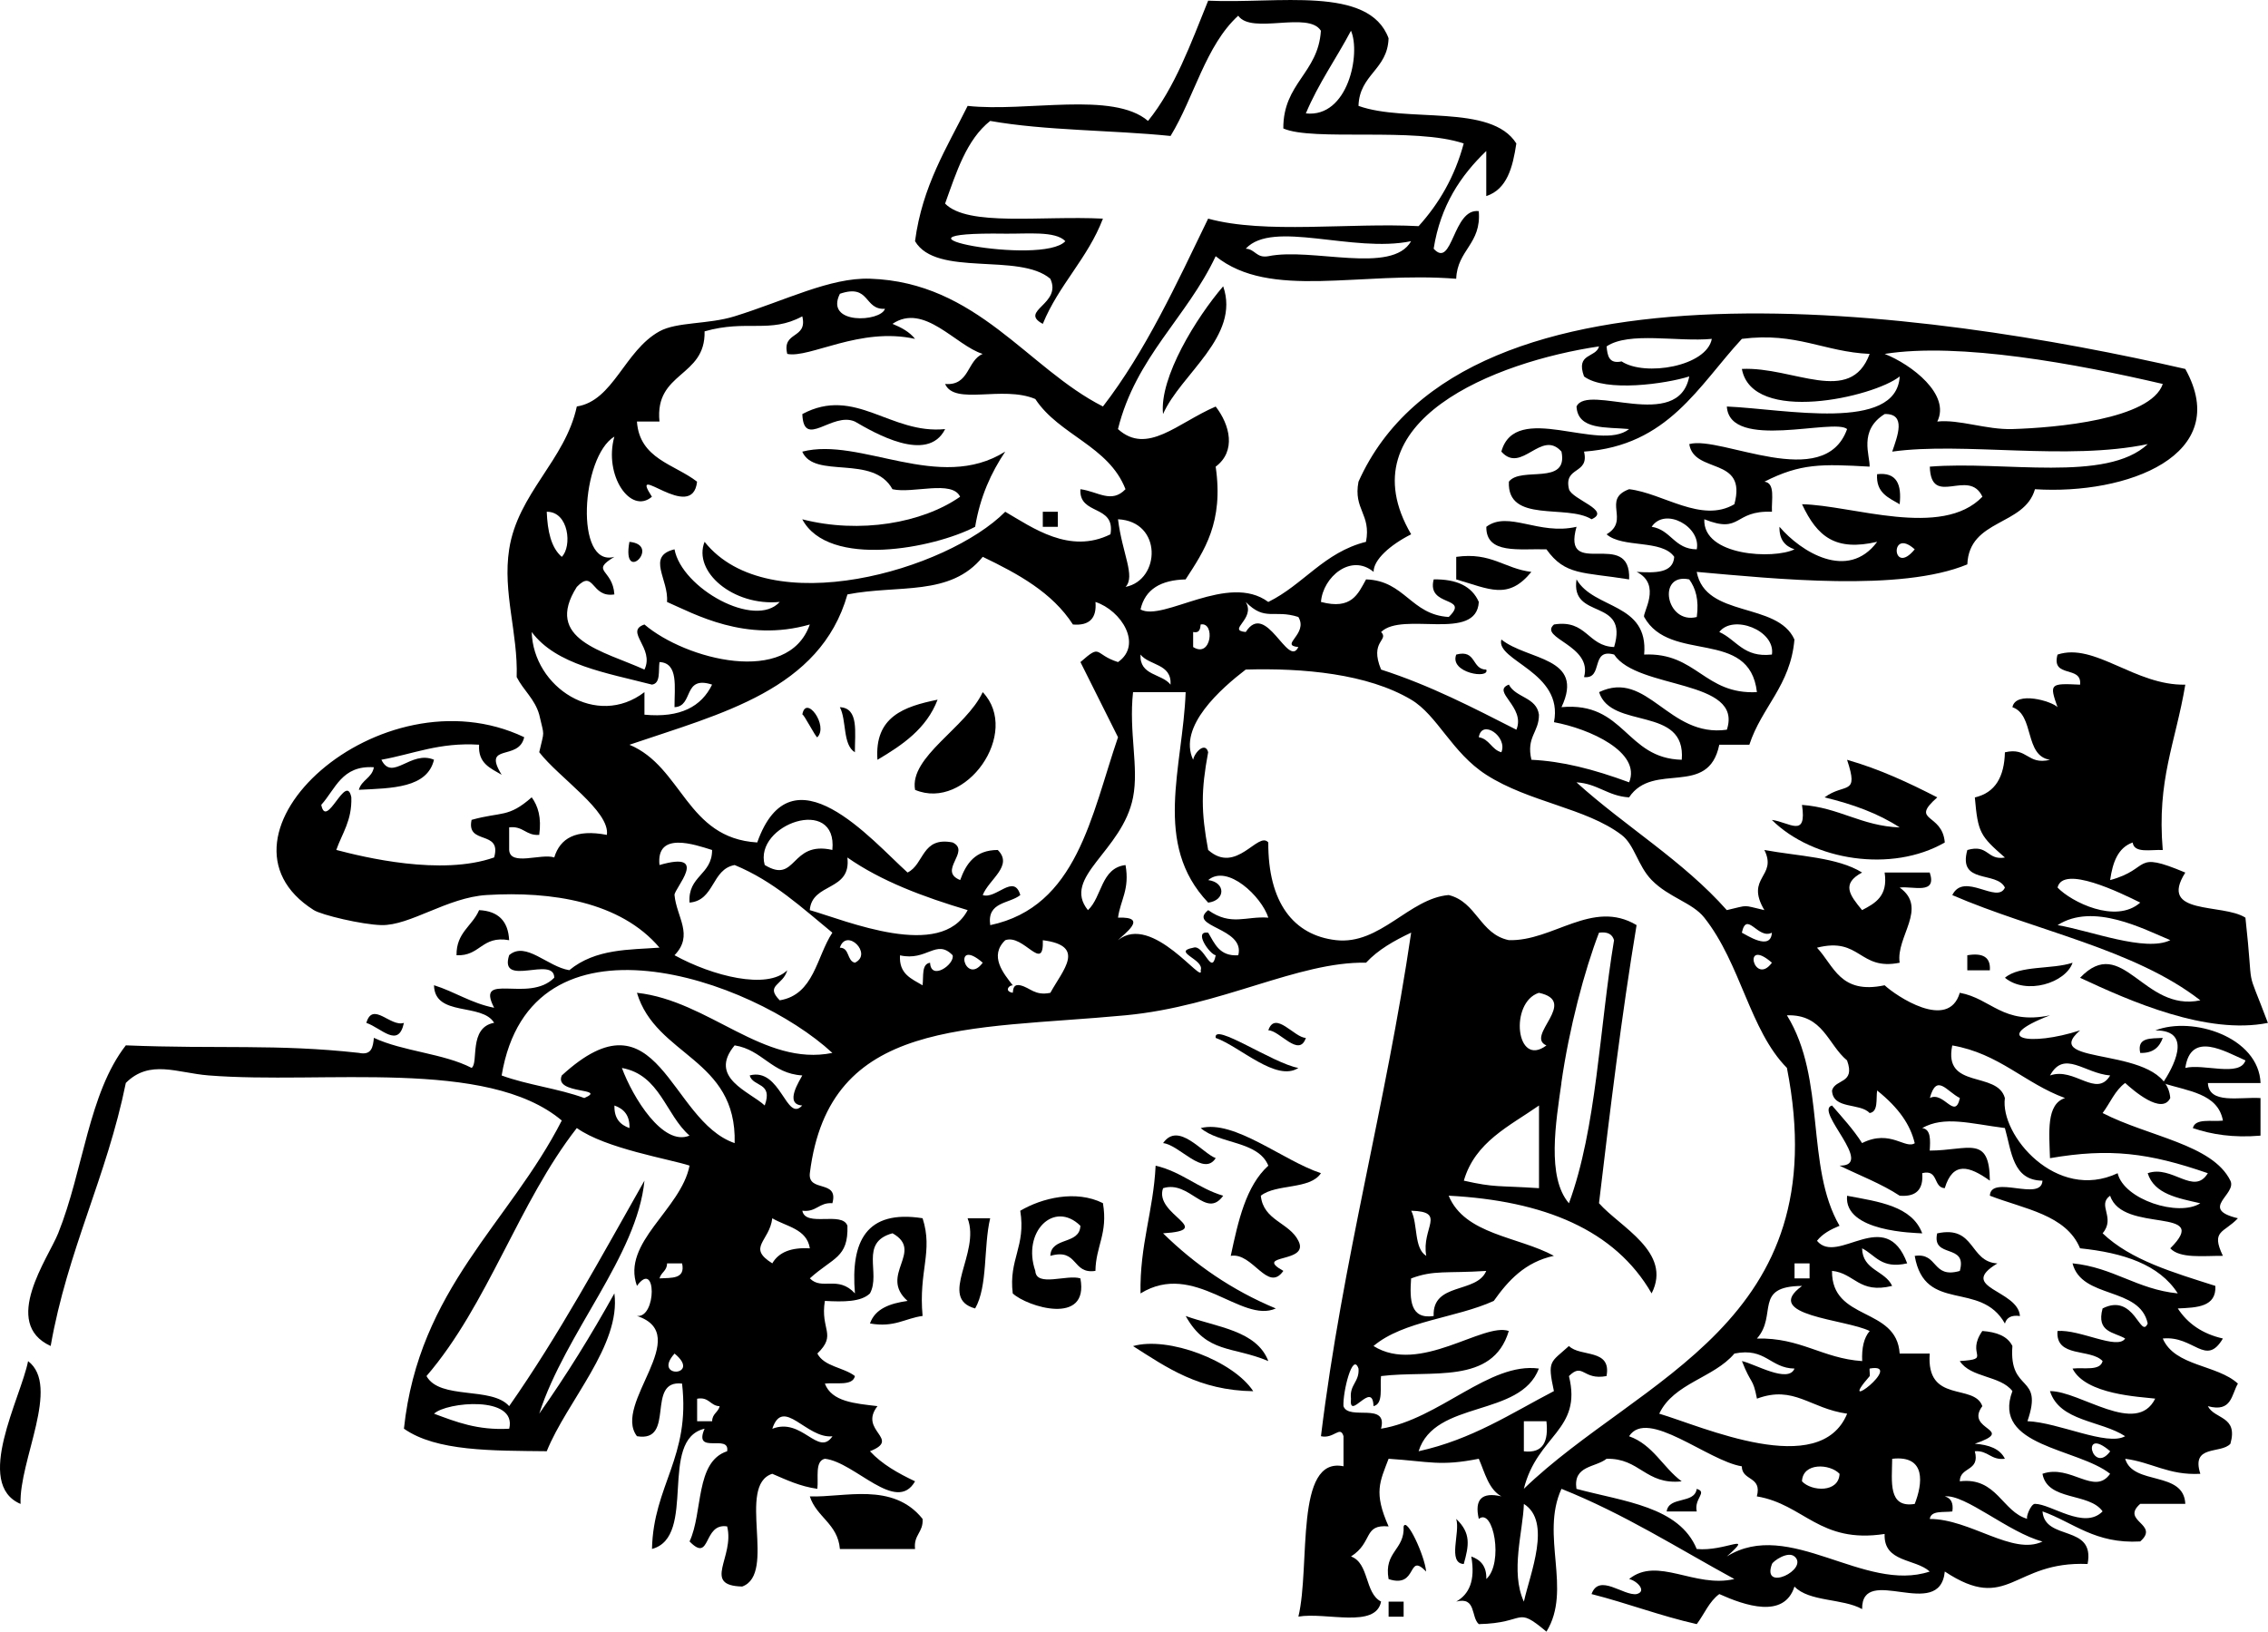<svg xmlns="http://www.w3.org/2000/svg" viewBox="0 0 270.343 194.502"><g clip-rule="evenodd" fill-rule="evenodd"><path d="M112.66 51.149c-2.095 4.185-8.518.397-10.751-.896-2.728-1.217-6.116 3.341-6.272-.896 6.312-3.372 10.492 2.451 17.022 1.792z"/><path d="M119.82 53.837c-1.678 2.503-2.99 5.372-3.584 8.959-4.893 2.56-17.464 5.001-20.607-.896 6.87 1.766 14.331.445 18.815-2.688-.953-2.033-5.632-.341-8.063-.896-2.318-4.213-9.316-1.16-10.751-4.479 6.941-1.794 16.321 4.938 24.181 0zM223.75 56.524c2.361-.27 2.94 1.241 2.688 3.584-1.31-.779-2.84-1.341-2.69-3.584zM124.3 61.004h1.792v1.792H124.3v-1.792zM187.92 62.796c-1.812 6.423 6.521.054 6.271 6.271-5.521-.891-7.616-.446-9.855-3.584-3.181-.104-7.218.647-7.168-2.688 2.62-1.972 6.25 1.047 10.75.001zM75.025 64.588c3.883.373-.944 5.2 0 0zM173.58 69.068V66.38c4.178-.594 5.756 1.412 8.959 1.792-2.78 3.388-4.98 2.043-8.96.896zM117.14 82.507c4.591 4.822-2.006 14.211-8.063 11.647-.72-3.934 6.11-7.437 8.06-11.647zM111.76 83.403c-1.32 3.459-4.168 5.389-7.168 7.167-.38-5.16 3.2-6.355 7.17-7.167zM95.632 85.195c.413-2.477 3.157 1.323 1.792 2.688-.137.138-1.736-3.023-1.792-2.688zM100.11 84.299c2.289.1 1.778 3 1.792 5.375-1.48-.904-.97-3.804-1.79-5.375zM211.21 97.738c2.081.263 4.198 2.251 3.584-1.792 4.458.32 7.049 2.508 11.647 2.688-2.523-1.659-5.588-2.775-8.96-3.584 2.429-1.792 4.14-.117 2.688-4.48 3.946 1.13 7.396 2.759 10.751 4.48-3.347 2.949.607 1.807.896 5.375-6.31 3.64-15.68 2.18-20.61-2.682zM57.106 108.49c2.28.109 3.474 1.304 3.583 3.584-3.277-.59-3.437 1.938-6.271 1.792-.04-2.72 1.892-3.48 2.688-5.37zM234.5 113.87c1.798-.306 2.804.183 2.688 1.792H234.5v-1.79zM247.05 114.76c-.821 2.4-5.513 3.895-8.063 1.792 1.77-1.51 5.59-.97 8.06-1.79zM43.667 121.93c.759-2.626 2.884.535 4.479 0-.653 3.09-2.696.6-4.479 0zM151.18 122.82c.815-2.433 3.14.913 4.479.896-.81 2.43-3.14-.91-4.48-.9zM257.8 123.72c-.392 1.102-1.146 1.84-2.688 1.792-.42-1.91 1.28-1.7 2.69-1.79zM138.64 136.26c1.826-2.626 4.689 1.214 6.272 1.792-1.45 2.26-4.31-1.58-6.27-1.79zM137.74 138.95c3.144.739 5.067 2.698 8.063 3.584-2.068 2.87-3.994-1.907-7.167-.896-1.131 3.176 6.389 4.968 0 5.376 3.77 3.695 8.169 6.763 13.44 8.959-4.113 1.849-9.727-5.754-16.127-1.792-.11-5.79 1.54-9.82 1.8-15.23zM131.47 143.43c.617 3.603-.858 5.114-.896 8.063-2.822.433-2.028-2.75-5.375-1.792.086-2.303 3.497-1.281 3.583-3.584-3.149-3.09-6.98.74-5.375 5.376.111 1.979 3.8.381 5.375.896 1.07 5.705-6.373 3.372-8.063 1.792-.505-4.089 1.588-5.58.896-9.855 2.57-1.52 6.64-2.52 9.85-.91zM115.34 145.22h2.688c-.807 3.374-.267 8.095-1.792 10.751-4.49-1.23.69-6.61-.9-10.75zM230.92 147.02c4.571-.987 3.779 3.388 7.168 3.583-4.857 2.926 2.468 3.135 2.688 6.272-1.041-.146-1.594.197-1.792.896-2.91-5.195-9.552-1.156-10.751-8.063 2.822-.433 2.028 2.75 5.375 1.792.94-3.35-3.37-1.42-2.7-4.48zM141.33 156.87c3.733 1.344 8.442 1.712 9.855 5.375-4.29-1.81-7.32-.86-9.85-5.37zM135.05 160.46c4.213-1.205 11.965 1.758 14.335 5.376-6.48-.09-10.31-2.83-14.33-5.38zM3.348 162.25c3.904 2.972-1.095 11.854-.896 17.023-5.601-2.38.024-12.61.896-17.02zM109.97 181.06c.114 1.607-1.097 1.89-.896 3.584h-8.959c-.256-3.029-2.789-3.781-3.584-6.271 4.074.16 9.884-1.77 13.444 2.69zM167.31 181.96c.359-1.16 2.491 3.411 2.688 5.375-2.312-2.392-.942 2.062-4.479.896-.59-3.29 1.94-3.45 1.79-6.28zM173.58 181.06c1.778 1.694 1.526 3.141.896 5.376-1.98-.11-.38-3.8-.9-5.38zM165.52 190.92h1.791v1.792h-1.791v-1.79z"/><path d="M144.01 26.062c6.795 1.867 16.861.46 25.087.896 2.41-2.667 4.301-5.854 5.376-9.855-5.807-1.981-18.006-.233-21.503-1.792-.029-5.405 4.163-6.588 4.479-11.647-1.495-2.387-8.262.497-9.855-1.792-3.898 3.568-5.236 9.696-8.063 14.335-7.051-.714-14.907-.623-21.503-1.792-2.833 2.244-4.03 6.124-5.375 9.855 2.735 2.767 11.438 1.42 18.815 1.792-1.816 4.754-5.259 7.881-7.167 12.543-2.907-1.553 2.327-2.348.896-5.376-3.708-3.161-13.583-.155-16.127-4.479.87-6.596 3.793-11.139 6.271-16.127 6.998.768 17.318-1.788 21.503 1.792 3.206-3.962 5.103-9.232 7.167-14.335 8.27.392 19.171-1.848 21.504 4.48-.114 3.769-3.471 4.294-3.584 8.063 5.713 2.051 15.829-.299 18.814 4.48-.429 2.856-1.108 5.462-3.584 6.271v-5.375c-3.045 2.927-5.454 6.491-6.271 11.647 2.265 2.494 2.264-4.854 5.376-4.48.34 3.923-2.561 4.607-2.688 8.063-11.526-.915-22.173 2.534-28.671-2.688-3.438 7.312-9.509 11.994-11.647 20.607 3.483 3.14 7.089-.731 11.647-2.688 1.697 2.184 2.472 5.316 0 7.167.965 6.639-1.351 9.999-3.584 13.439-2.914.072-4.827 1.146-5.375 3.584 2.719 1.481 10.457-4.434 15.231-.896 4.203-2.068 6.632-5.912 11.647-7.168.635-3.322-1.53-3.845-.896-7.167 12.668-28.323 68.007-20.453 98.555-13.439 5.725 10.283-6.963 15.035-17.919 14.335-1.259 4.416-7.84 3.509-8.063 8.959-7.918 3.293-22.879 1.725-32.255.896 1.036 5.534 9.616 3.525 11.647 8.063-.471 5.502-3.907 8.039-5.375 12.543h-3.584c-1.298 6.354-7.867 1.93-10.752 6.272-2.538-.15-3.733-1.642-6.271-1.792 5.802 5.248 12.734 9.366 17.919 15.231 2.758-.627 1.722-.627 4.479 0-2.336-3.954 1.601-3.95 0-7.168 4.034.745 8.703.854 11.648 2.688-2.51 1.343-1.474 2.695 0 4.48 1.57-.819 3.112-1.666 2.688-4.48h5.376c.902 2.695-1.996 1.588-3.584 1.792 3.427 2.435-.479 5.869 0 8.96-4.868.985-4.646-3.119-9.855-1.792 2.027 2.154 2.755 5.607 8.063 4.479 1.312 1.232 7.604 5.505 8.959.896 3.784.696 5.11 3.85 10.752 2.688-7.28 2.802-2.424 3.739 3.584 1.792-5.083 4.396 10.257 1.605 10.751 8.063-.978 2.058-4.398-.893-5.375-1.792-1.211.88-1.791 2.391-2.688 3.584 5.472 2.819 13.096 3.719 15.231 8.063.805 1.638-3.784 3.371.896 4.48-1.685 1.787-3.253 1.414-1.791 4.479-2.381-.009-5.117.339-6.272-.896 5.083-5.058-5.69-1.69-7.167-6.272-1.601 1.112.695 2.606-.896 4.48 3.357 3.213 8.461 4.68 13.439 6.271.13 2.519-2.194 2.584-4.479 2.688 1.18 1.807 2.941 3.032 5.376 3.584-2.037 3.437-3.462-.378-7.168 0 1.437 3.342 6.468 3.089 8.959 5.376-.781 1.309-.711 3.47-3.583 2.688.802 1.588 3.637 1.142 2.688 4.48-1.132 1.257-4.728.051-3.584 3.583-3.785.201-5.786-1.381-8.959-1.792.948 3.233 6.983 1.379 7.167 5.376h-5.375c-2.379 2.081 2.378 2.398 0 4.479-5.383.307-7.914-2.24-11.647-3.583.285 3.597 6.297 1.468 5.375 6.271-8.926-.38-9.415 5.94-17.022.896-.595 6.045-9.921-1.011-9.855 4.48-2.294-1.291-6.32-.849-8.064-2.688-1.229 3.875-5.904 2.268-8.959.896-1.211.88-1.791 2.391-2.688 3.583-4.386-.988-8.255-2.496-12.543-3.583.905-2.523 3.806.247 5.376 0 1.255-.317.077-1.577-.896-1.792 3.387-2.744 7.81 1.116 12.544 0-6.764-3.689-13.138-7.769-20.607-10.752-2.554 5.553 1.301 12.01-1.792 17.023-3.762-3.151-2.294-1.02-8.063-.896-.956-.835-.278-3.305-2.688-2.688 1.52-.869 2.302-2.477 1.792-5.376 1.102.392 1.84 1.146 1.791 2.688 2.08-1.88.858-8.567-.896-7.168-.536-2.328.359-3.224 2.688-2.688-1.529-.86-1.963-2.815-2.688-4.48-4.633.915-5.825.327-10.751 0-1.042 2.756-1.805 4.013 0 8.064-3.06-.277-1.825 1.895-4.48 3.583 2.192.795 1.607 4.366 3.584 5.376-.634 3.248-6.53 1.235-9.855 1.792 1.452-6.061-.482-19.118 5.376-17.919v-3.584c-.392-1.33-1.146.354-2.688 0 2.57-21.023 7.734-39.453 10.752-60.029-2.027.959-3.94 2.033-5.376 3.584-8.161-.146-17.231 5.192-28.67 6.271-18.793 1.773-35.321.24-37.63 18.815-.266 2.356 3.476.705 2.688 3.584-1.607-.114-1.89 1.097-3.584.896.377 2.013 4.754.024 5.376 1.792.122 3.84-1.725 3.774-4.48 6.271 1.436 1.476 3.349-.4 5.376 1.792-.522-6.196 1.333-10.015 8.063-8.959 1.285 4.002-.5 6.264 0 11.647-2.104.285-3.363 1.415-6.271.896.619-1.77 2.39-2.389 4.479-2.688-3.491-3.085 2.049-5.902-1.792-8.063-4 1.087-1.363 4.742-2.688 7.167-1.059 1.032-3.167 1.015-5.376.896-.572 3.461 1.481 3.982-.896 6.271.815 1.574 3.14 1.639 4.48 2.688-.277 1.217-2.244.743-3.584.896.816 2.17 3.601 2.372 6.271 2.688-2.312 2.97 2.897 3.887-.896 5.376 1.436 1.551 3.348 2.624 5.375 3.584-2.24 3.941-7.158-2.298-10.751-2.688-1.216.277-.743 2.244-.896 3.584-2.094-.295-3.702-1.076-5.375-1.792-4.296 1.379.586 11.936-3.584 13.439-4.844-.123-.868-3.497-1.792-7.167-2.925-.451-1.899 4.455-4.48 1.791 1.619-3.458.651-9.503 4.48-10.751.355-2.147-4.081.497-2.688-2.688-5.563 1.306-.841 12.896-6.271 14.335.164-7.601 4.606-10.924 3.583-19.711-4.387-.505-.694 7.07-5.375 6.271-2.953-3.865 6.854-12.08 0-14.335 2.348.283 2.348-6.824 0-3.584-1.867-5.172 5.237-9.084 6.271-14.336-2.35-.776-9.998-2.019-13.439-4.479-6.943 8.886-10.597 21.061-17.919 29.566 1.6 2.88 7.756 1.203 9.855 3.584 5.905-8.431 10.938-17.733 16.127-26.879-.886 8.976-9.399 18.073-12.543 27.775 3.218-4.548 6.185-9.346 8.959-14.336.8 6.188-5.658 12.851-8.063 18.815-6.499-.071-13.169.028-17.023-2.688 1.784-16.733 12.558-24.476 18.815-36.734-8.904-7.495-28.412-4.285-42.11-5.376-3.731-.297-7.012-1.947-9.855.896-2.267 11.173-6.952 19.927-8.959 31.358-5.938-2.715-.297-10.465.896-13.438 3.014-7.516 3.618-16.683 8.063-22.399 11.095.453 17.964-.187 27.775.896 1.524.329 1.69-.699 1.792-1.792 3.455 1.622 8.302 1.852 11.647 3.583.873-.556-.393-4.818 2.688-5.375-1.461-2.422-7.094-.672-7.168-4.48 2.5.786 4.426 2.146 7.168 2.688-2.282-4.411 4.14-.491 7.167-3.584-.015-2.673-6.64 1.264-5.376-2.688 1.973-1.71 4.572 1.386 7.168 1.792 3.15-2.597 7.229-2.42 10.751-2.688-4.64-5.473-12.853-6.745-20.607-6.271-4.694.286-9.128 3.667-12.543 3.584-2.323-.057-7.134-1.204-8.064-1.792-13.944-8.821 7.917-28.763 25.087-20.607-.632 2.908-5.058.631-2.688 4.48-1.312-.779-2.84-1.341-2.688-3.584-4.78-.3-7.845 1.115-11.647 1.792 1.302 2.656 3.495-1.18 6.271 0-.808 3.373-4.971 3.392-8.959 3.584.316-1.177 1.577-1.409 1.792-2.688-3.831-.247-4.567 2.601-6.272 4.48.606 3.051 2.978-3.947 3.584-.896.09 2.778-1.095 4.28-1.792 6.271 3.234.853 12.5 3.125 18.815.896.952-3.341-3.36-1.418-2.688-4.48 3.598-1.005 4.353-.214 7.167-2.688.752 1.04 1.182 2.402.896 4.479-1.607.114-1.89-1.097-3.584-.896v2.688c.112 1.979 3.801.381 5.376.896.695-2.291 2.575-3.398 6.271-2.688.403-2.816-5.71-6.814-8.063-9.855.627-2.758.627-1.722 0-4.479-.525-1.864-1.883-2.896-2.688-4.48.167-5.242-1.693-10.083-.896-15.231 1.037-6.692 6.693-10.616 8.064-17.023 4.371-.676 5.665-6.65 9.855-8.959 2.085-1.149 5.792-.807 8.959-1.792 6.06-1.885 11.373-4.636 16.127-4.48 12.783.419 18.768 10.669 27.774 15.231 5.07-6.568 8.74-14.545 12.54-22.392zm11.65-12.543c5.045.541 6.555-7.151 5.376-9.855-1.76 3.323-3.88 6.275-5.38 9.855zm-35.84 14.335c-16.899-.249 4.419 3.906 7.167.896-1.17-1.25-4.58-.858-7.17-.896zm28.67 1.792c1.146.049 1.24 1.148 2.688.896 5.2-1.072 14.764 2.22 17.023-1.792-6.95 1.441-16.5-2.598-19.71.896zm52.87 39.422c-3.888-.833-2.776 5.406.896 4.48.28-2.078-.15-3.44-.9-4.48zm26.87 67.192c-.516-2.157-1.853-4.17-4.48-6.271-.14 1.054.154 2.543-.896 2.688-1.142-1.248-4.389-.39-4.479-2.688.385-1.407 2.817-.766 1.792-3.584-2.292-1.89-2.839-5.523-7.168-5.376 4.708 7.614 2.176 18.042 6.271 25.087-1.059.435-2.031.955-2.688 1.792 2.481 2.996 8.18-4.283 10.751 2.688-3.099.71-3.782-.996-5.375-1.791.06 2.628 2.737 2.638 3.583 4.479-3.967.979-4.455-1.518-7.167-1.792-.069 6.042 7.709 4.237 8.063 9.855h3.584c-.456 6.032 5.305 3.499 6.271 6.271-2.178 2.917 4.206 2.725-.896 4.48 1.669.123 2.995.589 3.584 1.791-1.693.201-1.977-1.01-3.584-.896.653 2.444-1.78 1.804-1.792 3.584 4.42-.536 5.05 3.651 8.064 4.479-.256-.07.387-1.794.896-1.792 1.938.009 5.875 3.136 8.063.896-1.603-2.28-6.576-1.189-7.167-4.48 3.351-1.189 6.193 2.671 8.063 0-3.886-3.078-14.136-3.237-11.647-9.855-1.412-1.873-4.995-1.575-6.272-3.584 3.938-.247.663-.67 2.688-3.583 1.669.123 2.994.589 3.584 1.791-.439 5.692 3.765 3.269 1.792 8.96 3.757.155 9.487 3.016 11.647 1.792-2.892-1.888-7.819-1.738-8.96-5.376 3.602-.02 10.301 5.42 12.543.896-1.821-.229-8.288-.459-9.855-3.584 1.341-.153 3.307.32 3.584-.896-1.451-1.534-5.627-.346-5.376-3.583 2.665-.216 7.163 2.313 8.064.896-1.31-.781-3.47-.712-2.688-3.584 3.805-1.928 4.511 3.737 5.376 1.792-.947-4.429-7.874-2.877-8.96-7.168 4.883.494 7.661 3.091 12.544 3.584-2.212-3.462-6.505-4.844-11.647-5.375-1.661-4.014-6.666-4.684-10.752-6.272.122-2.566 6.15.774 6.272-1.792-3.559-.025-3.681-3.486-4.48-6.271-4.188-.538-7.217-1.479-9.855 0 1.044.15.973 1.416.896 2.688 4.622-.022 7.129-1.925 7.167 3.584-2.455-1.754-4.401-2.331-5.375.896-1.412-.081-.702-2.285-2.688-1.792.163 1.954-.733 2.851-2.688 2.688-2.16-1.424-4.759-2.408-7.168-3.584 4.33.079-3.07-6.577-.896-7.167 1.241 1.445 2.538 2.837 3.584 4.479 3.42-1.72 5.2.86 6.34-.03zm10.75-5.37c-.608 4.387 6.142 12.401 13.439 8.96.753 3.16 7.265 5.238 9.855 3.584-2.673-.612-5.483-1.087-6.271-3.584 2.911-1.034 5.511 2.736 7.168 0-7.029-2.431-11.691-3.018-18.815-1.792-.094-3.08-.462-6.435 1.792-7.168-4.812-1.758-7.834-5.307-13.439-6.271-1.11 5.29 5.37 2.99 6.27 6.27zm-33.15 54.65c7.436-4.646 16.374 4.393 24.191 1.792-1.718-1.567-5.517-1.054-5.376-4.479-7.766 1.195-9.598-3.544-15.231-4.479.652-2.445-1.78-1.804-1.792-3.584-4.041-.647-11.248-6.984-13.439-3.584 2.87 1.013 4.038 3.728 6.271 5.376-4.331.448-4.971-2.794-8.959-2.688-1.331 1.059-4.003.775-3.584 3.584 5.651 1.517 12.24 2.095 14.335 7.168 3.43.33 6.94-2.1 3.59.89zM105.49 36.81c-2.542.153-1.749-3.03-5.375-1.792-1.864 3.733 4.88 3.365 5.37 1.792zM77.713 59.209c-2.537 2.186-5.777-2.547-4.48-7.167-3.973 2.404-4.76 15.658 0 14.335-2.954 1.788-.192 1.414 0 4.48-2.813.442-2.367-3.088-4.479-.896-3.972 6.274 3.15 7.63 8.063 9.855 1.251-2.575-2.442-4.551 0-5.375 4.896 4.175 17.125 7.386 19.711 0-7.652 2.197-13.768-1.268-17.023-2.688.24-2.671-2.508-5.456.896-6.272.866 4.647 9.595 9.511 12.543 6.272-5.552.526-10.378-3.617-8.959-7.168 7.629 9.59 28.943 3.371 35.838-3.583 3.255 1.898 7.679 5.105 12.543 2.688.619-3.606-3.773-2.2-3.584-5.376 2.094.276 3.702 1.754 5.376 0-2-5.168-7.911-6.425-10.751-10.751-3.926-1.65-9.612.808-10.751-1.792 2.923.236 2.588-2.787 4.479-3.583-3.215-.994-6.971-6.134-10.751-3.584 1.059.435 2.031.955 2.688 1.792-6.558-1.461-12.566 2.34-15.231 1.792-.667-2.758 2.459-1.722 1.792-4.48-3.858 2.089-6.614.352-11.647 1.792.135 5.511-5.978 4.773-5.375 10.751h-2.688c.311 4.467 4.481 5.076 7.167 7.167-.546 5.037-8.258-2.638-5.385 1.791zm113.79-17.919c.102 1.093.268 2.121 1.792 1.792 2.763 1.827 10.133.606 10.751-2.688-4.09.39-9.86-.906-12.54.896zm4.48 36.734c6.248-.275 7.16 4.787 13.439 4.48-.875-7.681-10.351-3.373-13.439-8.959-.248-.449 2.159-3.84-.896-5.376 2.222.132 4.348.167 4.479-1.792-1.468-2.116-6.16-1.007-8.063-2.688 2.854-1.687-.625-4.147 2.688-5.376 4.019.463 8.624 4.104 12.544 1.792 1.569-5.75-4.81-3.553-5.376-7.168 3.76-1.06 16.09 5.813 18.815-1.792-1.55-1.343-14.002 2.625-14.336-2.688 6.904.292 20.206 3.093 20.607-3.584-3.127 2.484-17.595 5.754-18.815-.896 6.137-.295 12.924 4.459 15.231-1.792-5.439-.235-8.721-2.628-15.231-1.792-5.17 5.581-8.771 12.732-18.815 13.439.668 2.758-2.459 1.722-1.791 4.479.354 1.242 5.086 2.539 2.688 3.584-2.944-1.834-10.083.526-9.855-4.48 1.42-1.865 7.113.543 6.271-3.583-2.405-2.725-4.763 2.725-7.168 0 1.669-6.073 11.694.138 15.231-2.688-2.728-.259-6.115.142-6.271-2.688 1.306-2.828 12.133 3.132 13.439-3.584-2.747.871-9.984 1.916-12.544 0-1.025-2.818 1.407-2.177 1.792-3.583-12.326 1.833-30.328 8.855-22.398 22.399-2.501 1.262-4.488 3.031-4.479 4.479-2.682-2.233-6.038.597-6.272 3.584 3.662.974 4.418-.958 5.376-2.688 4.63.149 5.336 4.221 9.855 4.48 2.609-2.527-2.681-1.118-1.792-4.48 2.731-.043 4.562.814 5.376 2.688-.269 4.809-9.081 1.073-11.647 3.584.987 1.011-1.43 1.059 0 4.479 5.878 1.888 10.977 4.553 16.127 7.168 1.135-2.732-3.063-4.562-.896-5.376.811 1.579 3.298 1.48 3.584 3.584.02 2.11-1.544 2.638-.896 5.375 3.687.181 7.317 1.096 11.647 2.688 1.466-3.598-4.711-6.39-8.959-7.167 1.185-5.986-6.987-7.319-6.272-9.856 3.121 2.509 10.004 2.055 7.168 8.064 7.559-.69 7.625 6.113 14.335 6.271.535-6.508-8.419-3.527-9.855-8.063 5.769-2.761 8.262 5.461 15.231 4.48 1.996-6.072-10.645-4.743-13.439-8.96-2.878-.788-1.228 2.954-3.584 2.688 1.062-3.8-5.46-4.625-3.583-6.271 3.91-.626 3.983 2.586 7.167 2.688 1.785-5.966-5.235-3.126-4.479-8.063 2.07 3.604 8.6 2.745 8.06 8.96zm-19.71 9.856c1.278.215 1.511 1.476 2.688 1.792.78-1.845-2.33-4.024-2.69-1.792zm54.65-37.63c2.616-.286 5.827.99 8.96.896 5.06-.152 16.483-1.126 17.919-5.376-10.255-2.395-24.24-4.992-33.15-3.583 3.21 1.27 7.88 4.842 6.27 8.063zm-8.06 5.375c-5.719-.323-8.223-.402-12.544 1.792 1.327.167.822 2.165.896 3.584-4.641-.177-3.568 2.691-8.063.896-.199 4.407 8.313 4.791 10.751 3.583-1.126-.367-1.831-1.155-1.792-2.688 2.533 2.976 8.144 6.513 11.647 1.792-4.937 1.146-7.13-.563-8.959-4.479 5.954.11 16.653 4.145 21.503-.896-1.633-3.498-6.123 1.399-6.271-3.584 8.838-.718 21.051 1.938 25.982-2.688-9.634 2.018-22.002-.286-30.463.896.625-1.845 1.714-4.544-.896-4.48-3.16 1.964-1.73 4.978-1.8 6.272zm-155.9 10.752c1.241-1.228.855-5.402-1.792-5.375.095 2.294.508 4.27 1.792 5.375zm67.199 3.584c4.182-.82 4.412-7.811-.896-8.063.51 4.122 2.1 6.771.9 8.063zm68.09-4.48c.533-2.694-3.781-5.083-5.375-2.688 2.32.359 2.7 2.674 5.37 2.688zm25.98 0c-3.01-2.721-2.71 3.312 0 0zm-111.09.896c-3.858 4.774-10.074 3.287-16.127 4.48-3.25 11.387-15.072 14.199-25.985 17.919 6.327 2.633 6.775 11.144 15.231 11.647 4.097-11.542 13.637-.266 17.919 3.583 2.012-.975 1.662-4.311 5.376-3.583 2.206 1.061-1.835 3.384.896 4.48.715-1.974 1.799-3.577 4.48-3.584 1.896 1.883-1.054 3.493-1.792 5.376 1.595.535 3.721-2.626 4.48 0-1.331 1.058-4.003.775-3.584 3.584 10.356-2.188 12.031-13.056 15.231-22.399-1.485-2.995-2.995-5.965-4.48-8.959 2.581-2.269 1.555-.927 4.48 0 2.964-2.078.4-6.151-2.688-7.167.163 1.955-.733 2.851-2.688 2.688-2.47-3.826-6.53-6.036-10.76-8.073zm37.62 10.751c-2.31-.215 1.23-1.542 0-3.583-2.94-.939-3.95.574-6.271-1.792 1.23 2.042-2.31 3.368 0 3.584 2.43-3.804 5.05 4.388 6.27 1.791zm-12.54-1.791v1.792c2.204 1.393 2.634-3.043.896-2.688-.05.546-.14 1.06-.9.896zm68.99 2.687c.444-2.893-4.652-4.824-6.271-2.688 2.06.922 2.89 3.085 6.27 2.688zm-130.81 6.272c-.014-2.375.497-5.276-1.792-5.376-.141 1.055.154 2.543-.896 2.688-5.458-1.411-11.398-2.339-14.335-6.271.198 6.606 7.762 11.521 13.439 7.167v2.688c4.289.406 6.792-.973 8.063-3.584-3.537-1.148-2.168 2.611-4.479 2.688zm59.129-2.688c.139-2.528-2.533-2.246-3.583-3.584-.14 2.529 2.53 2.246 3.58 3.584zm37.63 69.889c-4.778.309-6.235-.131-8.959.896-.177 2.565-.111 4.89 2.688 4.48-.17-4.06 5.14-2.64 6.27-5.38zm-15.23 11.64c-.697-2.05-1.883 2.793-1.792 4.479.612 1.777 5.337-.559 4.479 2.688 6.952-1.121 12.915-7.979 18.815-7.168-2.205 5.858-12.415 3.713-14.336 9.855 6.365-1.4 11.02-4.511 16.128-7.168-.803-3.714-.417-3.364 1.792-5.376 1.338 1.35 5.107.269 4.479 3.584-2.858.532-2.771-1.682-4.479 0 1.605 6.485-3.764 6.994-5.376 13.439 13.837-13.353 37.359-19.717 31.358-50.174-4.439-4.49-5.484-12.412-9.855-17.919-1.425-1.795-4.226-2.383-6.271-4.479-1.653-1.694-2.035-4.202-3.584-5.376-4.261-3.229-11-3.875-16.128-7.167-4.111-2.64-5.812-7.093-8.959-8.959-5.202-3.085-12.834-3.78-19.711-3.584-2.881 2.216-8.132 6.774-6.271 10.751.214-.973 1.475-2.151 1.791-.896-.849 4.564-.849 7.083 0 11.647 3.361 3.006 5.961-2.303 7.168-.896-.033 7.171 3.011 11.067 8.063 11.648 5.272.606 8.736-4.984 13.439-5.376 3.356.825 3.707 4.655 7.168 5.376 5.266.168 9.973-4.933 15.231-1.792-1.787 10.757-3.147 21.939-4.48 33.15 2.478 2.826 8.783 5.839 6.272 10.751-4.365-7.581-12.84-11.052-24.191-11.647 1.918 4.652 8.284 4.856 12.544 7.168-3.435.747-5.432 2.931-7.168 5.376-4.515 2.056-10.777 2.363-14.335 5.375 5.496 3.448 13.077-2.852 16.127-1.791-1.927 6.468-9.272 4.637-15.231 5.375-.152 1.341.32 3.307-.896 3.584-.1-3.173-2.963 1.904-2.688-.896-.19-1.69 1.02-1.97.9-3.58zm22.4 6.28h-2.688v3.584c2.36.27 2.94-1.24 2.69-3.58zm-36.73-55.55c.863-3.312-6.116-3.36-3.584-5.376 2.747 1.941 4.496.686 7.168.896-.804-2.52-4.877-6.419-7.168-4.479 2.091.264 2.091 2.424 0 2.688-6.67-7.015-3.018-16.097-2.688-25.086h-6.271c-.521 4.801.712 8.907 0 12.543-1.259 6.428-8.557 9.496-5.376 13.439 1.698-1.588 1.543-5.027 4.48-5.376.52 2.909-.61 4.168-.896 6.271 3.776-.154.614 2.007 0 2.688 4.067-3.318 10.289 5.528 9.855 3.584.479-1.291-3.492-2.187-.896-2.688 1.29-.479 2.186 3.491 2.688.896-.713-.1-2.716-2.963-.896-2.688.78 1.31 1.35 2.84 3.59 2.69zm-56.448-10.76c3.851 2.354 3.005-2.938 8.063-1.792.653-6.562-9.4-3.037-8.063 1.79zm-10.751 3.59c.252 2.658 2.326 4.767 0 7.168 4.533 2.494 11.065 4.148 13.439 1.792-.5 1.826-2.695 1.756-.896 3.583 4.102-.677 4.371-5.186 6.272-8.063-3.614-2.957-6.995-6.146-11.647-8.063-2.777.508-2.356 4.215-5.376 4.479-.227-3.213 2.691-3.282 2.688-6.271-2.082-.652-6.694-2.268-6.271 1.792 6.114-1.78 1.72 2.83 1.791 3.58zm34.939 1.79c-5.29-1.579-10.292-3.446-14.335-6.272.495 4.079-4.218 2.95-4.48 6.272 4.37 1.26 15.64 6.03 18.82 0zm95.87 2.69c-1.669.857-2.994-2.684-3.584 0 .55.26 3.45 2.23 3.58 0zm-25.09 17.92c-.65 4.608-1.787 11.225.896 14.336 3.299-8.946 3.629-20.86 5.375-31.358-.197-.698-.75-1.042-1.792-.896-1.72 4.46-3.57 11.42-4.49 17.92zm-84.22-14.34c2.183-1.037-1-4.22-1.792-1.792 1.19.01.82 1.57 1.79 1.79zm18.82 3.59c.051-.547.134-1.061.896-.896 1.211.282 1.711 1.275 3.584.896 1.491-2.729 4.329-5.604-.896-6.271.129 3.995-2.298-.8-4.48 0-1.967 1.884-.186 3.982.896 5.375-.5-.01-1.02.72 0 .89zm-13.44-4.48c-.152 2.242 1.376 2.805 2.688 3.583.14-1.054-.154-2.543.896-2.688.099 2.193 2.962.19 2.688-.896-1.95-2.01-3.06.75-6.28.01zm9.86.89c-3.63-3.15-2.12 2.88 0 0zm94.07 0c-3.62-3.15-2.11 2.88 0 0zm-141.56 16.13c2.866-1.248-3.663-.39-2.688-2.688 11.572-10.624 12.79 5.385 20.607 8.063.274-10.129-9.377-10.334-11.647-17.919 8.615.949 15.055 8.828 23.295 7.168-9.584-8.868-35.968-18.039-39.422 2.688 3.051 1.13 6.807 1.56 9.855 2.69zm114.68-6.27c-2.592-1.119 3.926-5.246-.896-6.271-3.53 1.13-2.75 9.02.9 6.27zm-88.698 7.16c-2.229-.135-.262-3.034 0-3.584-3.668-.214-4.721-3.044-8.063-3.584-3.205 3.858 1.792 5.503 3.584 7.168 1.026-2.818-1.407-2.178-1.792-3.584 3.721-.99 4.361 5.71 6.271 3.57zm148.73-3.58c2.911-1.034 5.512 2.736 7.168 0-3.08-.25-5.48-3.09-7.17 0zm-162.17 7.17c-2.87-2.506-3.511-7.24-8.063-8.064 1.293 3.5 4.898 9.4 8.063 8.06zm147.84-4.48c1.668-.856 2.994 2.684 3.583 0-1.58-.78-2.77-3-3.58 0zm-155 3.58c.048-1.541-.69-2.297-1.792-2.688-.048 1.55.69 2.3 1.792 2.69zm99.455 6.27c3.754.85 3.998.568 8.96.896v-9.855c-3.52 2.46-7.62 4.33-8.96 8.96zm-4.48 8.96c-.601-3.345 2.482-5.257-1.792-5.376.81 1.58.3 4.48 1.79 5.38zm-77.952.9c.761-1.328 2.254-1.926 4.479-1.791-.363-2.325-2.79-2.587-4.479-3.584-.336 2.77-3.051 3.47 0 5.37zm-13.439 1.79c1.408-.085 3.106.12 2.688-1.792h-1.792c.002.9-.726 1.07-.896 1.79zm135.29 0h1.792v-1.792h-1.792v1.79zm-4.48 7.17c5.21-.132 7.786 2.368 12.544 2.688-.067-1.561.199-2.786.896-3.583-2.812-1.42-12.979-1.819-8.063-5.376-5.85.03-2.89 3.47-5.38 6.27zm-129.02 1.79c-2.721 3.02 3.312 2.72 0 0zm133.5 1.79c-2.936-.051-3.425-2.548-7.167-1.792-2.459 2.917-7.235 3.517-8.96 7.168 5.126 1.514 19.147 7.894 22.399 0-4.435-.618-6.318-3.433-10.752-1.792-.501-2.581-.651-1.556-1.792-4.48 1.54.33 5.54 2.71 6.27.89zm8.96 0c-.062.011.056.833 0 .896-4.26 4.86 4.3-1.66 0-.9zm-139.77 6.28h1.792c-.003-.898.726-1.066.896-1.792-1.146-.049-1.241-1.148-2.688-.896v2.69zm-22.399.89c.973-4.004-7.502-3.189-8.959-1.792 2.615.97 5.162 2 8.959 1.79zm38.527.9c-3.097.328-5.882-4.797-7.167-.896 3.549-1.39 5.475 3.39 7.167.9zm129.01 8.06c.927-2.356 1.421-5.847-2.688-5.376-.03 2.73-.52 5.9 2.69 5.38zm-13.44-2.69c1.141 1.221 4.389 1.384 4.479-.896-1.14-1.21-4.39-1.38-4.48.9zm17.92 3.59c-1.055.14-2.543-.154-2.688.896 4.81-.01 9.903 4.402 13.439 2.688-4.037-1.06-9.229-5.677-11.647-5.375.71.19 1.05.74.9 1.79zm-51.07 10.75c.735-3.332 3.35-9.54 0-11.647-.1 3.26-1.64 8.09 0 11.65zm32.26-5.38c-.791-.688-2.558.551-2.688.896-1.28 3.42 4.46.64 2.69-.9zm37.63-12.54c-3.62-3.15-2.11 2.88 0 0z"/><path d="M269.45 129.1h-6.271c.125 2.563 3.737 1.639 6.271 1.792v4.48c-3.264.276-5.831-.143-8.063-.896.277-1.216 2.243-.743 3.584-.896-.599-3.284-4.254-3.513-7.168-4.48 1.095-1.65 3.785-6.311-.896-6.271 4.46-1.74 12.34.8 12.55 6.28zm-8.96-1.8c2.143-.545 6.501 1.125 7.168-.896-2.42-1.05-6.53-3.57-7.17.9zM145.8 34.125c2.079 5.978-5.064 10.454-7.167 15.231-.46-4.363 3.99-11.529 7.17-15.231zM173.58 78.027c2.444-.652 1.803 1.78 3.583 1.792.45 1.176-4.44.394-3.58-1.792z"/><path d="M270.34 121.93c-7.269 1.462-16.432-2.585-22.398-5.376 5.061-5.305 7.539 4.131 14.335 2.688-7.896-6.141-19.769-8.305-29.566-12.543 1.387-2.833 5.378 1.122 6.271-.896-.971-2.015-5.632-.341-4.479-4.479 2.532-.74 2.321 1.263 4.479.896-2.958-2.589-3.212-2.939-3.584-7.167 2.438-.549 3.512-2.461 3.584-5.376 2.74-.65 2.636 1.546 5.376.896-3.099-.485-1.816-5.351-4.479-6.271.376-1.994 4.754-.702 5.375 0-.981-2.799-.916-2.864 2.688-2.688.266-2.356-3.477-.705-2.688-3.584 4.426-1.476 9.236 3.713 15.231 3.584-1.178 7.002-3.404 11.321-2.688 19.711-1.419-.074-3.417.431-3.584-.896-1.77.62-2.389 2.39-2.688 4.48 4.979-1.348 2.594-3.575 8.959-.896-3.272 5.149 4.447 3.622 7.168 5.376 1.07 9.72-.15 5.03 2.68 12.55zm-11.64-9.86c-3.185-1.319-9.178-4.527-13.439-1.792 3.86.64 10.46 3.25 13.44 1.79zm-13.44-6.27c1.623 1.701 6.927 4.371 9.856 1.792-2.36-1.17-9.22-4.53-9.86-1.79zM144.91 123.72c-.354-1.928 6.818 3.039 9.855 3.583-2.63 1.71-6.96-2.55-9.85-3.58zM143.12 134.47c4.035-1.028 9.827 3.896 14.335 5.376-1.296 1.989-5.332 1.237-7.167 2.688.305 2.98 3.394 3.177 4.479 5.376 1.404 2.728-5.472 1.521-1.792 3.584-1.868 2.669-3.649-2.253-6.271-1.792.891-4.187 1.816-8.338 4.479-10.752-1.22-2.98-5.83-2.55-8.07-4.49zM220.17 142.54c3.775.704 7.742 1.218 8.959 4.48-.88-.06-9.36-.17-8.96-4.48zM202.25 177.48c1.33.392-.354 1.146 0 2.688h-3.583c.24-1.85 3.33-.85 3.58-2.69z"/></g></svg>